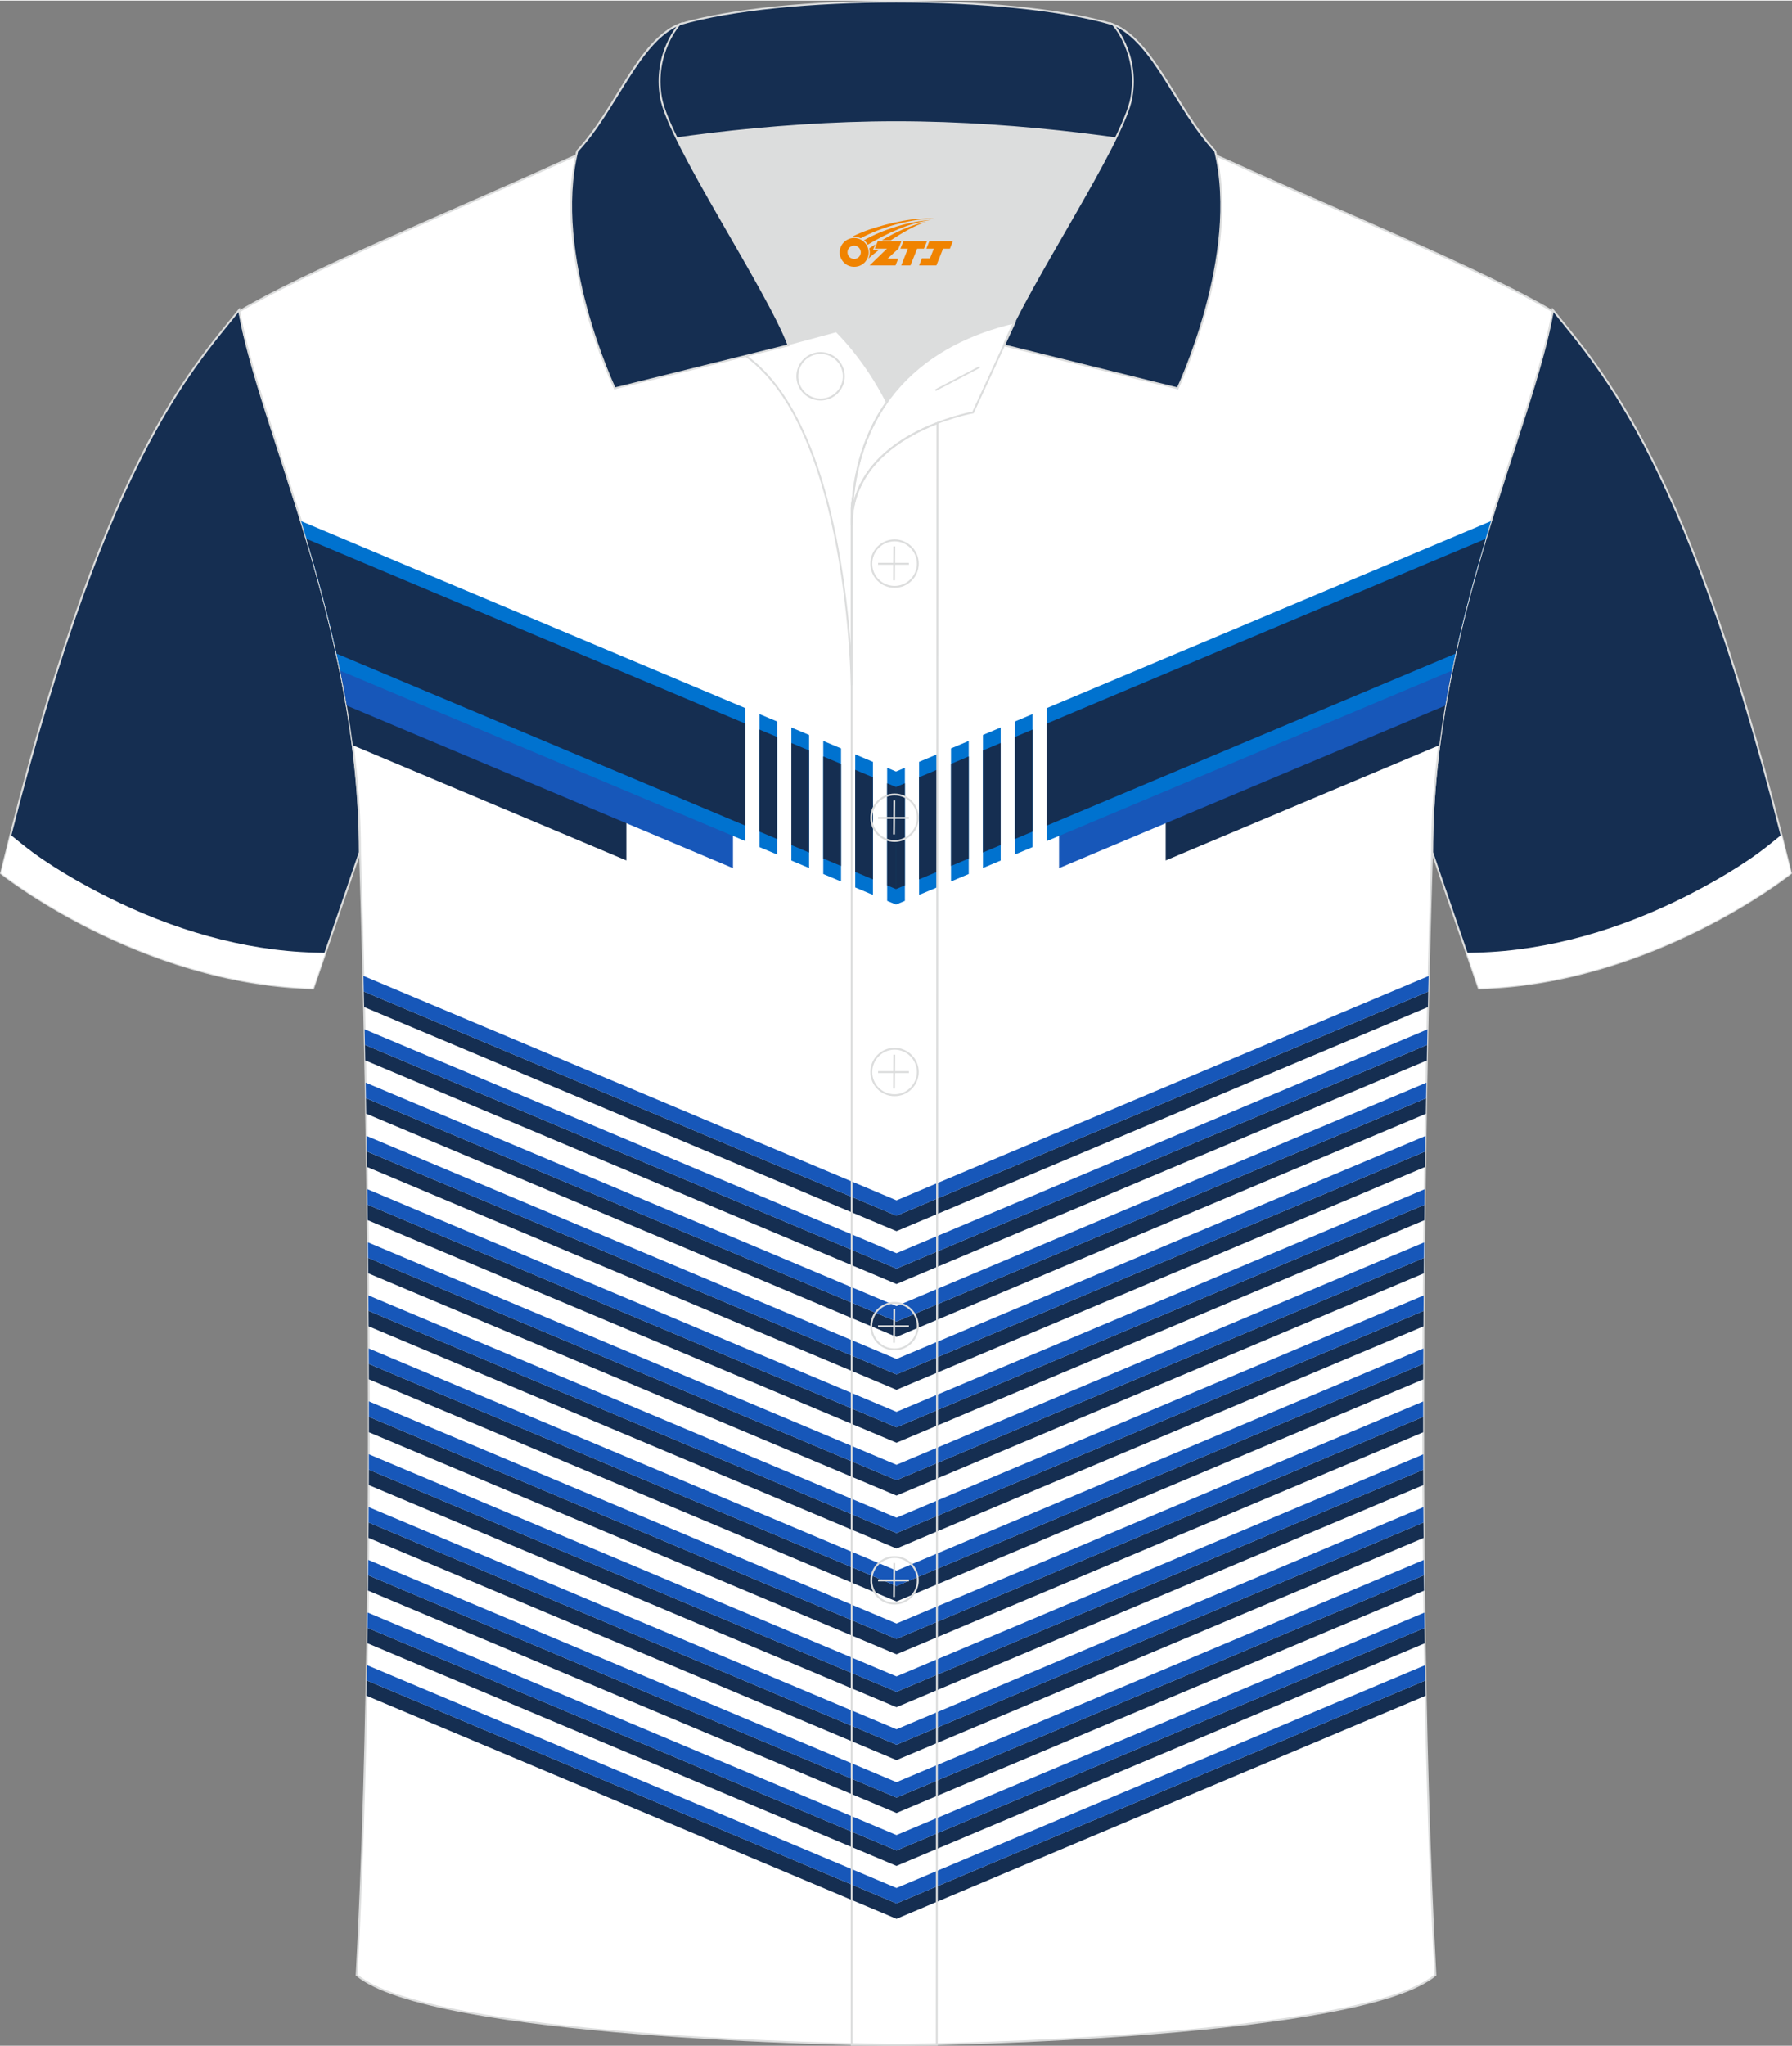 <?xml version="1.0" encoding="utf-8"?>
<!-- Generator: Adobe Illustrator 24.0.1, SVG Export Plug-In . SVG Version: 6.00 Build 0)  -->
<svg xmlns="http://www.w3.org/2000/svg" xmlns:xlink="http://www.w3.org/1999/xlink" version="1.1" id="图层_1" x="0px" y="0px" width="379.8px" height="433.5px" viewBox="0 0 379.95 433.41" enable-background="new 0 0 379.95 433.41" xml:space="preserve">
<rect x="0" y="0" width="379.95" height="433.41" fill="#808080" stroke="none"/>
<g>
	
		<path fill-rule="evenodd" clip-rule="evenodd" fill="#152E51" stroke="#DCDDDD" stroke-width="0.4" stroke-miterlimit="22.926" d="   M50.72,65.54c-10.23,12.8-29.34,32.41-50.5,119.39c0,0,29.17,23.37,66.18,24.39c0,0,7.16-20.81,9.89-28.83   C76.29,132.72,55,90.27,50.72,65.54z"/>
	<path fill-rule="evenodd" clip-rule="evenodd" fill="#FFFFFF" d="M4.99,179.01c5.15,4.12,12.1,8.09,17.95,11.02   c13.52,6.76,28.52,11.29,43.7,11.71l2.34,0.06l-2.58,7.51c-37.01-1.02-66.18-24.39-66.18-24.39c0.67-2.77,1.35-5.48,2.02-8.12   L4.99,179.01z"/>
</g>
<g>
	
		<path fill-rule="evenodd" clip-rule="evenodd" fill="#152E51" stroke="#DCDDDD" stroke-width="0.4" stroke-miterlimit="22.926" d="   M329.22,65.54c10.23,12.8,29.34,32.41,50.5,119.39c0,0-29.17,23.37-66.18,24.39c0,0-7.16-20.81-9.89-28.83   C303.65,132.72,324.94,90.27,329.22,65.54z"/>
	<path fill-rule="evenodd" clip-rule="evenodd" fill="#FFFFFF" d="M374.96,179.01c-5.15,4.12-12.1,8.09-17.95,11.02   c-13.52,6.76-28.52,11.29-43.7,11.71l-2.34,0.06l2.58,7.51c37.01-1.02,66.18-24.39,66.18-24.39c-0.67-2.77-1.35-5.48-2.02-8.12   L374.96,179.01z"/>
</g>
<path fill-rule="evenodd" clip-rule="evenodd" fill="#FFFFFF" stroke="#DCDDDD" stroke-width="0.4" stroke-miterlimit="22.926" d="  M189.98,433.21c9.72,0.03,98.75-1.66,114.35-14.78c-5.38-101.09-0.7-237.87-0.7-237.87c0-47.66,21.31-90.01,25.59-114.7  c-13.68-8.23-45.44-21.26-67.38-31.26c-30.14-13.67-34.27-7.75-71.45-7.75c-37.17,0-42.13-5.92-72.27,7.75  c-21.94,9.99-53.7,23.02-67.38,31.26c4.28,24.69,25.59,67.04,25.59,114.7c0,0,4.68,136.79-0.7,237.87  C91.23,431.54,180.25,433.24,189.98,433.21z"/>
<g>
	<g>
		<g>
			<polygon fill-rule="evenodd" clip-rule="evenodd" fill="#152E51" points="302.75,213.3 191.25,260.29 190.08,260.78      188.91,260.29 77.21,213.29 77.13,209.99 190.08,257.51 302.82,210.01    "/>
			<polygon fill-rule="evenodd" clip-rule="evenodd" fill="#1757B9" points="77.06,206.69 190.08,254.25 302.9,206.71      302.82,210.01 190.08,257.51 77.13,209.99    "/>
		</g>
		<g>
			<polygon fill-rule="evenodd" clip-rule="evenodd" fill="#152E51" points="302.52,224.61 191.25,271.49 190.08,271.99      188.91,271.49 77.44,224.59 77.38,221.3 190.08,268.72 302.58,221.31    "/>
			<polygon fill-rule="evenodd" clip-rule="evenodd" fill="#1757B9" points="77.31,218.01 190.08,265.45 302.65,218.02      302.58,221.31 190.08,268.72 77.38,221.3    "/>
		</g>
		<g>
			<polygon fill-rule="evenodd" clip-rule="evenodd" fill="#152E51" points="302.31,235.91 191.25,282.7 190.08,283.2 188.91,282.7      77.65,235.89 77.59,232.6 190.08,279.93 302.37,232.61    "/>
			<polygon fill-rule="evenodd" clip-rule="evenodd" fill="#1757B9" points="77.53,229.31 190.08,276.66 302.43,229.32      302.37,232.61 190.08,279.93 77.59,232.6    "/>
		</g>
		<g>
			<polygon fill-rule="evenodd" clip-rule="evenodd" fill="#152E51" points="302.14,247.19 191.25,293.91 190.08,294.41      188.91,293.91 77.82,247.18 77.77,243.89 190.08,291.14 302.18,243.9    "/>
			<polygon fill-rule="evenodd" clip-rule="evenodd" fill="#1757B9" points="77.72,240.6 190.08,287.87 302.23,240.61 302.18,243.9      190.08,291.14 77.77,243.89    "/>
		</g>
		<g>
			<polygon fill-rule="evenodd" clip-rule="evenodd" fill="#152E51" points="301.99,258.46 191.25,305.13 190.08,305.62      188.91,305.13 77.97,258.45 77.93,255.16 190.08,302.35 302.03,255.18    "/>
			<polygon fill-rule="evenodd" clip-rule="evenodd" fill="#1757B9" points="77.88,251.88 190.08,299.08 302.07,251.89      302.03,255.18 190.08,302.35 77.93,255.16    "/>
		</g>
		<g>
			<polygon fill-rule="evenodd" clip-rule="evenodd" fill="#152E51" points="301.88,269.72 191.25,316.34 190.08,316.83      188.91,316.34 78.08,269.71 78.05,266.43 190.08,313.56 301.91,266.44    "/>
			<polygon fill-rule="evenodd" clip-rule="evenodd" fill="#1757B9" points="78.02,263.15 190.08,310.3 301.94,263.16      301.91,266.44 190.08,313.56 78.05,266.43    "/>
		</g>
		<g>
			<polygon fill-rule="evenodd" clip-rule="evenodd" fill="#152E51" points="301.8,280.96 191.25,327.55 190.08,328.04      188.91,327.55 78.16,280.95 78.14,277.67 190.08,324.77 301.82,277.69    "/>
			<polygon fill-rule="evenodd" clip-rule="evenodd" fill="#1757B9" points="78.12,274.4 190.08,321.51 301.84,274.41      301.82,277.69 190.08,324.77 78.14,277.67    "/>
		</g>
		<g>
			<polygon fill-rule="evenodd" clip-rule="evenodd" fill="#152E51" points="301.75,292.2 191.25,338.76 190.08,339.25      188.91,338.76 78.21,292.18 78.2,288.91 190.08,335.98 301.76,288.92    "/>
			<polygon fill-rule="evenodd" clip-rule="evenodd" fill="#1757B9" points="78.18,285.64 190.08,332.72 301.78,285.65      301.76,288.92 190.08,335.98 78.2,288.91    "/>
		</g>
		<g>
			<polygon fill-rule="evenodd" clip-rule="evenodd" fill="#152E51" points="301.74,303.41 191.25,349.97 190.08,350.46      188.91,349.97 78.22,303.4 78.22,300.13 190.08,347.2 301.74,300.14    "/>
			<polygon fill-rule="evenodd" clip-rule="evenodd" fill="#1757B9" points="78.22,296.86 190.08,343.93 301.74,296.88      301.74,300.14 190.08,347.2 78.22,300.13    "/>
		</g>
		<g>
			<polygon fill-rule="evenodd" clip-rule="evenodd" fill="#152E51" points="301.76,314.61 191.25,361.18 190.08,361.67      188.91,361.18 78.2,314.6 78.21,311.34 190.08,358.41 301.75,311.35    "/>
			<polygon fill-rule="evenodd" clip-rule="evenodd" fill="#1757B9" points="78.21,308.07 190.08,355.14 301.74,308.09      301.75,311.35 190.08,358.41 78.21,311.34    "/>
		</g>
		<g>
			<polygon fill-rule="evenodd" clip-rule="evenodd" fill="#152E51" points="301.83,325.8 191.25,372.39 190.08,372.88      188.91,372.39 78.13,325.78 78.16,322.53 190.08,369.62 301.8,322.54    "/>
			<polygon fill-rule="evenodd" clip-rule="evenodd" fill="#1757B9" points="78.17,319.27 190.08,366.35 301.78,319.28      301.8,322.54 190.08,369.62 78.16,322.53    "/>
		</g>
		<g>
			<polygon fill-rule="evenodd" clip-rule="evenodd" fill="#152E51" points="301.93,336.97 191.25,383.6 190.08,384.1 188.91,383.6      78.03,336.95 78.06,333.7 190.08,380.83 301.89,333.71    "/>
			<polygon fill-rule="evenodd" clip-rule="evenodd" fill="#1757B9" points="78.09,330.45 190.08,377.56 301.86,330.46      301.89,333.71 190.08,380.83 78.06,333.7    "/>
		</g>
		<g>
			<polygon fill-rule="evenodd" clip-rule="evenodd" fill="#152E51" points="302.08,348.12 191.25,394.81 190.08,395.31      188.91,394.81 77.88,348.1 77.93,344.85 190.08,392.04 302.03,344.87    "/>
			<polygon fill-rule="evenodd" clip-rule="evenodd" fill="#1757B9" points="77.97,341.61 190.08,388.77 301.99,341.62      302.03,344.87 190.08,392.04 77.93,344.85    "/>
		</g>
		<g>
			<polygon fill-rule="evenodd" clip-rule="evenodd" fill="#152E51" points="302.27,359.24 191.25,406.02 190.08,406.52      188.91,406.02 77.69,359.23 77.75,355.99 190.08,403.25 302.21,356    "/>
			<polygon fill-rule="evenodd" clip-rule="evenodd" fill="#1757B9" points="77.81,352.75 190.08,399.98 302.15,352.76 302.21,356      190.08,403.25 77.75,355.99    "/>
		</g>
	</g>
	<g>
		<path fill-rule="evenodd" clip-rule="evenodd" fill="#152E51" d="M132.8,182.22l-57.99-24.4c-1.39-10.72-3.61-21.04-6.17-30.8    l64.16,27V182.22z"/>
		<path fill-rule="evenodd" clip-rule="evenodd" fill="#1757B9" d="M155.41,183.85l-81.86-34.44c-1.88-10.98-4.52-21.48-7.37-31.3    l89.23,37.55V183.85z"/>
		<path fill-rule="evenodd" clip-rule="evenodd" fill="#152E51" d="M247.16,182.22l57.99-24.4c1.39-10.72,3.61-21.04,6.17-30.8    l-64.16,27V182.22z"/>
		<path fill-rule="evenodd" clip-rule="evenodd" fill="#1757B9" d="M224.55,183.85l81.86-34.44c1.88-10.98,4.52-21.48,7.37-31.3    l-89.23,37.55V183.85z"/>
		<path fill-rule="evenodd" clip-rule="evenodd" fill="#0072CF" d="M221.95,178.12L307.81,142c2.29-11.21,5.28-21.85,8.32-31.7    l-94.17,39.63V178.12L221.95,178.12z M63.84,110.3c3.04,9.85,6.02,20.49,8.31,31.7l85.86,36.12v-28.19L63.84,110.3L63.84,110.3z     M215.18,180.97l3.76-1.58V151.2l-3.76,1.58V180.97L215.18,180.97z M208.41,183.82l3.76-1.58v-28.19l-3.76,1.58V183.82    L208.41,183.82z M201.64,186.67l3.76-1.58v-28.19l-3.76,1.58V186.67L201.64,186.67z M194.87,189.52l3.77-1.58v-28.19l-3.77,1.58    V189.52L194.87,189.52z M189.98,191.57l1.88-0.79v-28.19l-1.88,0.79V191.57z M189.98,191.57l-1.88-0.79v-28.19l1.88,0.79V191.57    L189.98,191.57z M185.09,189.52l-3.76-1.58v-28.19l3.76,1.58V189.52L185.09,189.52z M178.32,186.67l-3.77-1.58v-28.19l3.77,1.58    V186.67L178.32,186.67z M171.55,183.82l-3.76-1.58v-28.19l3.76,1.58V183.82L171.55,183.82z M164.78,180.97l-3.76-1.58V151.2    l3.76,1.58V180.97z"/>
		<path fill-rule="evenodd" clip-rule="evenodd" fill="#152E51" d="M308.57,138.4l-86.62,36.44v-21.63l93.03-39.15    C312.67,121.76,310.44,129.9,308.57,138.4L308.57,138.4z M64.98,114.06c2.31,7.7,4.54,15.84,6.41,24.34l86.62,36.44v-21.63    L64.98,114.06L64.98,114.06z M218.94,176.11l-3.76,1.58v-21.63l3.76-1.58V176.11L218.94,176.11z M212.17,178.96l-3.76,1.58v-21.63    l3.76-1.58V178.96L212.17,178.96z M205.4,181.81l-3.76,1.58v-21.63l3.76-1.58V181.81L205.4,181.81z M198.63,184.65l-3.77,1.58    v-21.63l3.77-1.58V184.65L198.63,184.65z M191.86,187.5l-1.88,0.79v-21.63l1.88-0.79V187.5L191.86,187.5z M188.09,187.5l1.88,0.79    v-21.63l-1.88-0.79V187.5L188.09,187.5z M181.32,184.65l3.76,1.58v-21.63l-3.76-1.58V184.65L181.32,184.65z M174.55,181.81    l3.77,1.58v-21.63l-3.77-1.58V181.81L174.55,181.81z M167.78,178.96l3.76,1.58v-21.63l-3.76-1.58V178.96L167.78,178.96z     M161.01,176.11l3.76,1.58v-21.63l-3.76-1.58V176.11z"/>
	</g>
</g>
<g>
	<path fill-rule="evenodd" clip-rule="evenodd" fill="#DCDDDD" d="M188.04,85.09c6.44-9.11,16.35-14.37,26.93-16.84   c5.24-10.64,16.09-27.81,21.61-39.13c-26.76-6.52-66.36-6.52-93.12,0c6.43,13.14,19.99,34.16,23.65,43.7l10.22-2.75   C177.32,70.07,183.32,75.74,188.04,85.09z"/>
	<path fill="none" stroke="#DCDDDD" stroke-width="0.4" stroke-miterlimit="10" d="M158.07,75.26l19.25-5.19   c0,0,6,5.67,10.72,15.03c-3.78,5.35-6.37,12.04-7.18,20.25c-0.14,0.74-0.24,1.47-0.28,2.18v3.57v33.97   C180.58,145.06,180.05,90.82,158.07,75.26z"/>
	<path fill="none" stroke="#DCDDDD" stroke-width="0.4" stroke-miterlimit="10" d="M180.58,107.53v3.57   c0-1.99,0.1-3.91,0.28-5.75C180.71,106.09,180.62,106.82,180.58,107.53L180.58,107.53z M180.58,111.1v322.11h18.04l0.14-343.68   C191.16,92.45,180.58,98.76,180.58,111.1z"/>
	
		<path fill-rule="evenodd" clip-rule="evenodd" fill="#152E51" stroke="#DCDDDD" stroke-width="0.4" stroke-miterlimit="22.926" d="   M122.12,33.1c13.39-3.26,40.9-7.33,67.89-7.33s54.5,4.07,67.89,7.33l-0.28-1.2c-8.22-8.78-12.93-23.32-21.68-26.88   C225.01,1.8,207.52,0.2,190.02,0.2c-17.51,0-35,1.61-45.94,4.82c-8.77,3.57-13.47,18.1-21.68,26.88L122.12,33.1z"/>
	
		<path fill-rule="evenodd" clip-rule="evenodd" fill="#152E51" stroke="#DCDDDD" stroke-width="0.4" stroke-miterlimit="22.926" d="   M144.08,5.02c0,0-5.58,6.05-3.94,15.53c1.63,9.49,22.56,40.52,27.05,52.5l-36.85,9.13c0,0-13.39-28.21-7.95-50.27   C130.63,23.12,135.33,8.59,144.08,5.02z"/>
	
		<path fill-rule="evenodd" clip-rule="evenodd" fill="#152E51" stroke="#DCDDDD" stroke-width="0.4" stroke-miterlimit="22.926" d="   M235.95,5.02c0,0,5.58,6.05,3.95,15.53c-1.63,9.49-22.56,40.52-27.05,52.5l36.85,9.13c0,0,13.39-28.21,7.95-50.27   C249.41,23.12,244.71,8.59,235.95,5.02z"/>
	<path fill="none" stroke="#DCDDDD" stroke-width="0.4" stroke-miterlimit="10" d="M173.98,84.55c2.72,0,4.93-2.21,4.93-4.93   s-2.21-4.93-4.93-4.93c-2.72,0-4.93,2.21-4.93,4.93S171.27,84.55,173.98,84.55z"/>
	<path fill="none" stroke="#DCDDDD" stroke-width="0.4" stroke-miterlimit="10" d="M215.12,68.22l-8.81,19.06   c0,0-25.74,4.58-25.74,23.81C180.58,84.93,196.85,72.42,215.12,68.22z"/>
	
	<line fill="none" stroke="#DCDDDD" stroke-width="0.36" stroke-miterlimit="10" x1="207.72" y1="77.65" x2="198.33" y2="82.57"/>
	<g>
		<g>
			<path fill="none" stroke="#DCDDDD" stroke-width="0.402" stroke-miterlimit="10" d="M189.67,124.24c2.71,0,4.93-2.22,4.93-4.93     c0-2.71-2.23-4.93-4.93-4.93c-2.71,0-4.93,2.22-4.93,4.93C184.72,122.03,186.94,124.24,189.67,124.24z"/>
			
				<line fill="none" stroke="#DCDDDD" stroke-width="0.402" stroke-miterlimit="10" x1="189.62" y1="115.65" x2="189.55" y2="122.85"/>
			
				<line fill="none" stroke="#DCDDDD" stroke-width="0.402" stroke-miterlimit="10" x1="186.17" y1="119.35" x2="192.71" y2="119.35"/>
		</g>
		<g>
			<path fill="none" stroke="#DCDDDD" stroke-width="0.402" stroke-miterlimit="10" d="M189.67,178.1c2.71,0,4.93-2.22,4.93-4.93     s-2.23-4.93-4.93-4.93c-2.71,0-4.93,2.22-4.93,4.93C184.72,175.89,186.94,178.1,189.67,178.1z"/>
			
				<line fill="none" stroke="#DCDDDD" stroke-width="0.402" stroke-miterlimit="10" x1="189.62" y1="169.51" x2="189.55" y2="176.71"/>
			
				<line fill="none" stroke="#DCDDDD" stroke-width="0.402" stroke-miterlimit="10" x1="186.17" y1="173.21" x2="192.71" y2="173.21"/>
		</g>
		<g>
			<path fill="none" stroke="#DCDDDD" stroke-width="0.402" stroke-miterlimit="10" d="M189.67,231.98c2.71,0,4.93-2.22,4.93-4.93     c0-2.71-2.23-4.93-4.93-4.93c-2.71,0-4.93,2.22-4.93,4.93C184.72,229.76,186.94,231.98,189.67,231.98z"/>
			
				<line fill="none" stroke="#DCDDDD" stroke-width="0.402" stroke-miterlimit="10" x1="189.62" y1="223.39" x2="189.55" y2="230.58"/>
			
				<line fill="none" stroke="#DCDDDD" stroke-width="0.402" stroke-miterlimit="10" x1="186.17" y1="227.08" x2="192.71" y2="227.08"/>
		</g>
		<g>
			<path fill="none" stroke="#DCDDDD" stroke-width="0.402" stroke-miterlimit="10" d="M189.67,285.84c2.71,0,4.93-2.22,4.93-4.93     c0-2.71-2.23-4.93-4.93-4.93c-2.71,0-4.93,2.22-4.93,4.93C184.72,283.62,186.94,285.84,189.67,285.84z"/>
			
				<line fill="none" stroke="#DCDDDD" stroke-width="0.402" stroke-miterlimit="10" x1="189.62" y1="277.25" x2="189.55" y2="284.44"/>
			
				<line fill="none" stroke="#DCDDDD" stroke-width="0.402" stroke-miterlimit="10" x1="186.17" y1="280.94" x2="192.71" y2="280.94"/>
		</g>
		<g>
			<path fill="none" stroke="#DCDDDD" stroke-width="0.402" stroke-miterlimit="10" d="M189.67,339.71c2.71,0,4.93-2.22,4.93-4.93     c0-2.71-2.23-4.93-4.93-4.93c-2.71,0-4.93,2.22-4.93,4.93C184.72,337.49,186.94,339.71,189.67,339.71z"/>
			
				<line fill="none" stroke="#DCDDDD" stroke-width="0.402" stroke-miterlimit="10" x1="189.62" y1="331.12" x2="189.55" y2="338.31"/>
			
				<line fill="none" stroke="#DCDDDD" stroke-width="0.402" stroke-miterlimit="10" x1="186.17" y1="334.81" x2="192.71" y2="334.81"/>
		</g>
	</g>
</g>
<g id="图层_x0020_1">
	<path fill="#F08300" d="M178.21,54.38c0.416,1.136,1.472,1.984,2.752,2.032c0.144,0,0.304,0,0.448-0.016h0.016   c0.016,0,0.064,0,0.128-0.016c0.032,0,0.048-0.016,0.08-0.016c0.064-0.016,0.144-0.032,0.224-0.048c0.016,0,0.016,0,0.032,0   c0.192-0.048,0.4-0.112,0.576-0.208c0.192-0.096,0.4-0.224,0.608-0.384c0.672-0.56,1.104-1.408,1.104-2.352   c0-0.224-0.032-0.448-0.08-0.672l0,0C184.05,52.5,184,52.33,183.92,52.15C183.45,51.06,182.37,50.3,181.1,50.3C179.41,50.3,178.03,51.67,178.03,53.37C178.03,53.72,178.09,54.06,178.21,54.38L178.21,54.38L178.21,54.38z M182.51,53.4L182.51,53.4C182.48,54.18,181.82,54.78,181.04,54.74C180.25,54.71,179.66,54.06,179.69,53.27c0.032-0.784,0.688-1.376,1.472-1.344   C181.93,51.96,182.54,52.63,182.51,53.4L182.51,53.4z"/>
	<polygon fill="#F08300" points="196.54,50.98 ,195.9,52.57 ,194.46,52.57 ,193.04,56.12 ,191.09,56.12 ,192.49,52.57 ,190.91,52.57    ,191.55,50.98"/>
	<path fill="#F08300" d="M198.51,46.25c-1.008-0.096-3.024-0.144-5.056,0.112c-2.416,0.304-5.152,0.912-7.616,1.664   C183.79,48.63,181.92,49.35,180.57,50.12C180.77,50.09,180.96,50.07,181.15,50.07c0.48,0,0.944,0.112,1.36,0.288   C186.61,48.04,193.81,45.99,198.51,46.25L198.51,46.25L198.51,46.25z"/>
	<path fill="#F08300" d="M183.98,51.72c4-2.368,8.88-4.672,13.488-5.248c-4.608,0.288-10.224,2-14.288,4.304   C183.5,51.03,183.77,51.35,183.98,51.72C183.98,51.72,183.98,51.72,183.98,51.72z"/>
	<polygon fill="#F08300" points="202.03,50.98 ,201.41,52.57 ,199.95,52.57 ,198.54,56.12 ,198.08,56.12 ,196.57,56.12 ,194.88,56.12    ,195.47,54.62 ,197.18,54.62 ,198,52.57 ,196.41,52.57 ,197.05,50.98"/>
	<polygon fill="#F08300" points="191.12,50.98 ,190.48,52.57 ,188.19,54.68 ,190.45,54.68 ,189.87,56.12 ,184.38,56.12 ,188.05,52.57    ,185.47,52.57 ,186.11,50.98"/>
	<path fill="#F08300" d="M196.4,46.84c-3.376,0.752-6.464,2.192-9.424,3.952h1.888C191.29,49.22,193.63,47.79,196.4,46.84z    M185.6,51.66C184.97,52.04,184.91,52.09,184.3,52.5c0.064,0.256,0.112,0.544,0.112,0.816c0,0.496-0.112,0.976-0.32,1.392   c0.176-0.16,0.32-0.304,0.432-0.4c0.272-0.24,0.768-0.64,1.6-1.296l0.32-0.256H185.12l0,0L185.6,51.66L185.6,51.66L185.6,51.66z"/>
</g>
</svg>